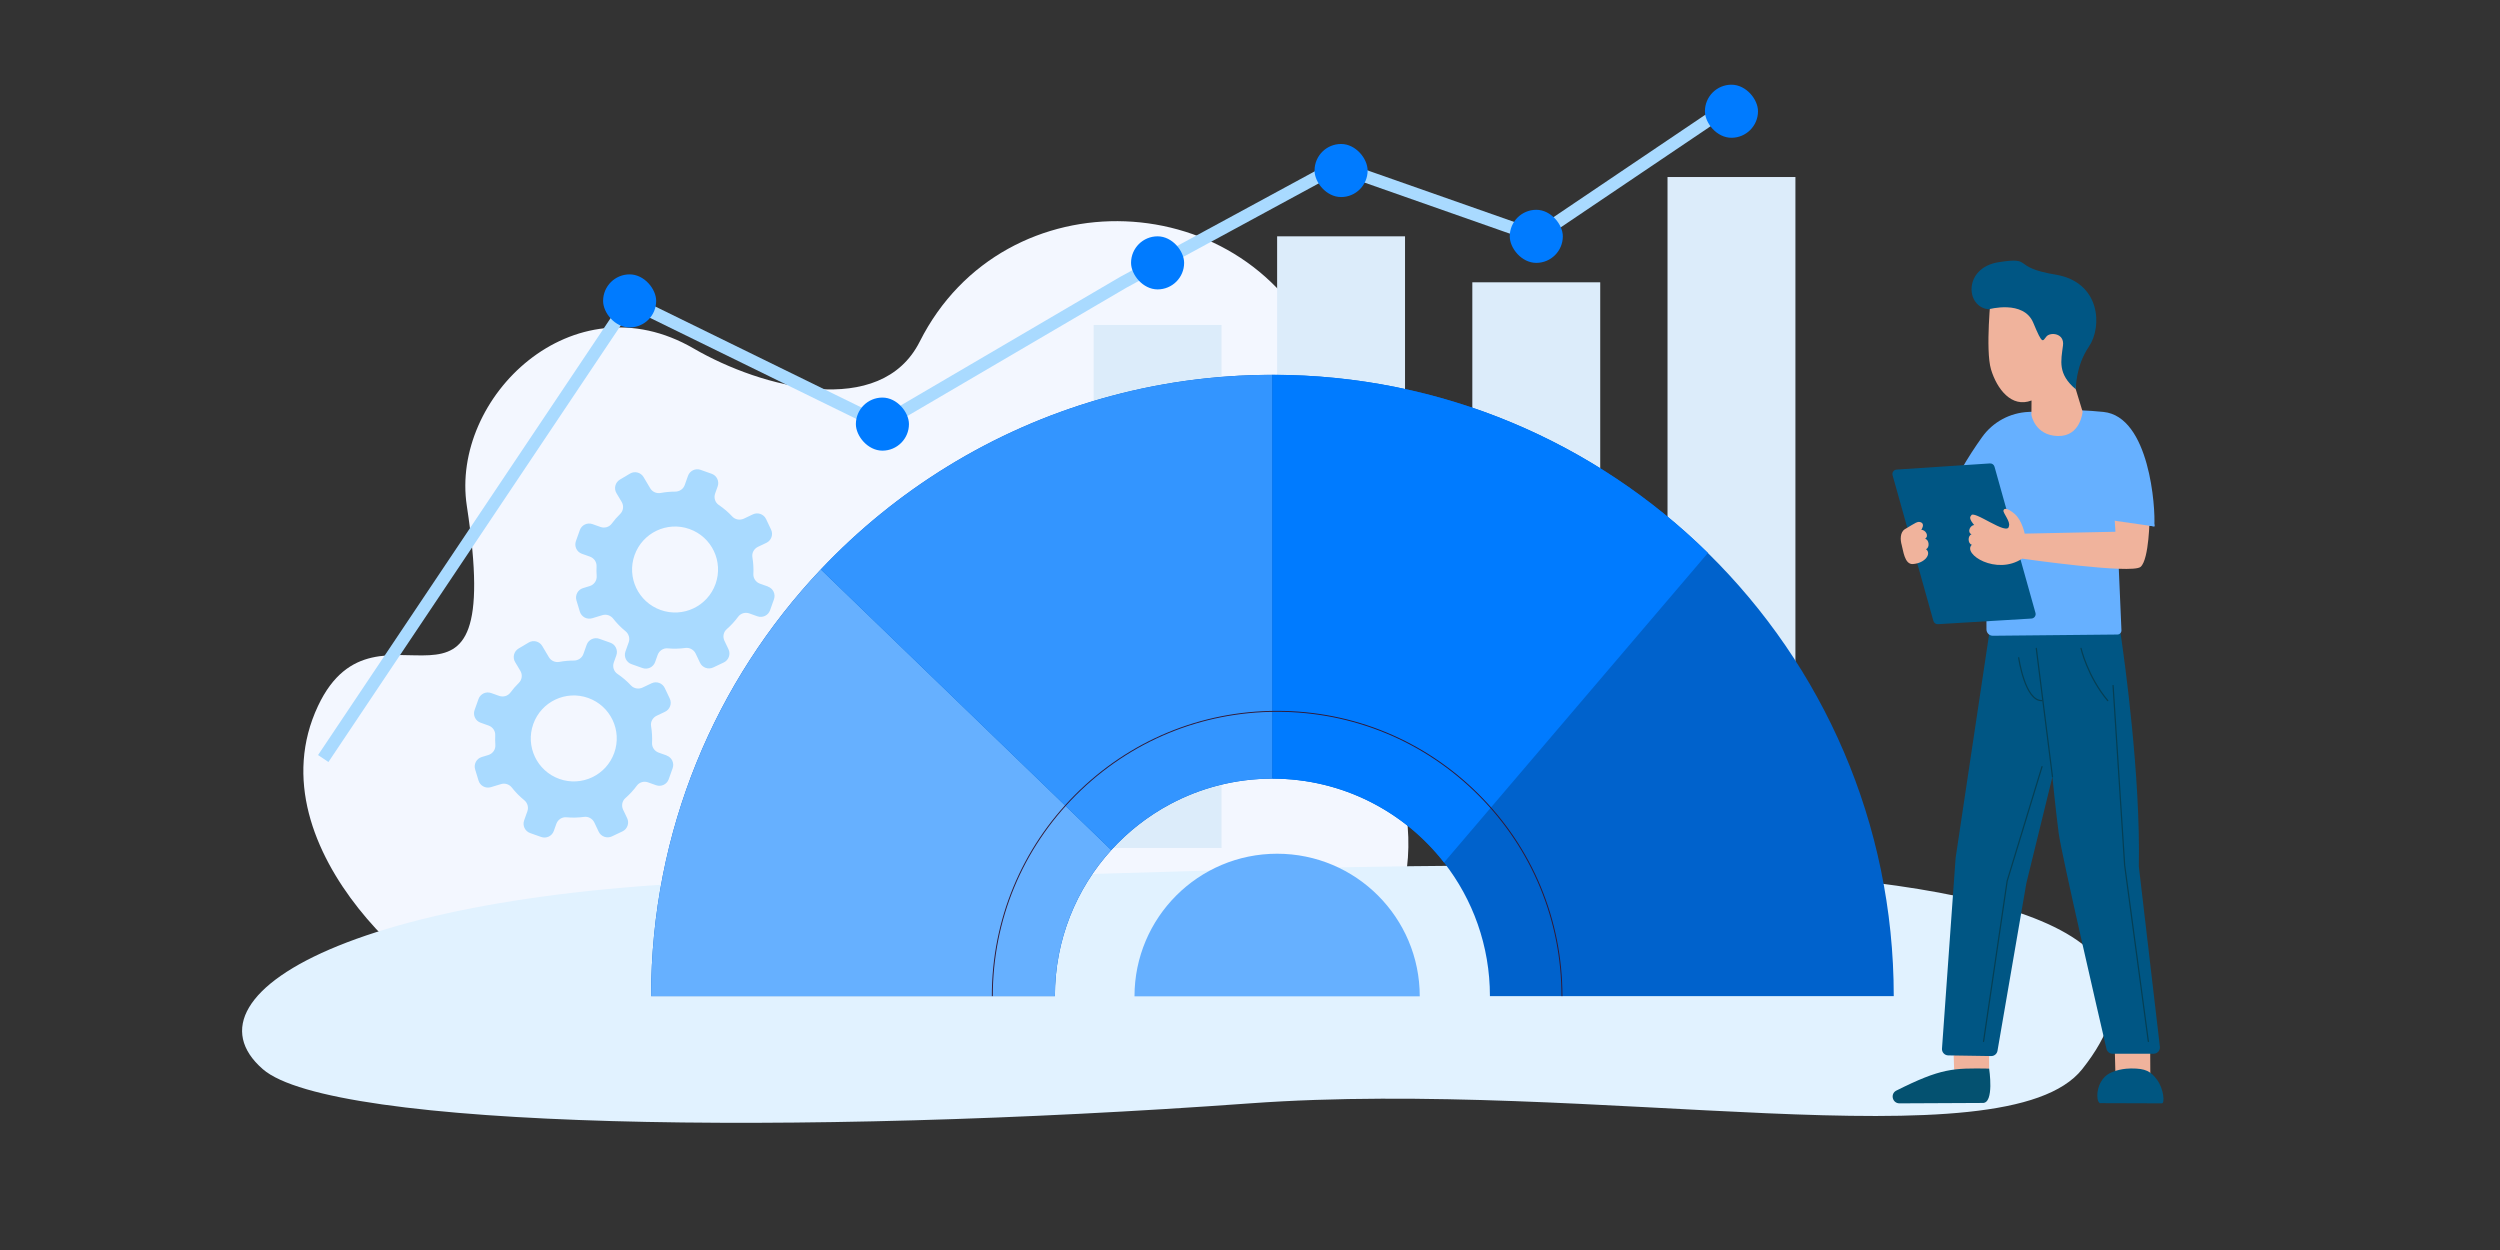 <?xml version="1.0" encoding="UTF-8"?>
<svg xmlns="http://www.w3.org/2000/svg" version="1.1" viewBox="0 0 1000 500">
  <rect x="0" y="0" width="1000" height="500" fill="#333333" stroke="none"/>
  <defs>
    <style>
      .cls-1 {
        fill: #331832;
      }

      .cls-2 {
        fill: #dcecfa;
      }

      .cls-3 {
        fill: #f0b39c;
      }

      .cls-4 {
        fill: #005684;
      }

      .cls-5 {
        fill: #0062cc;
      }

      .cls-6 {
        stroke: #a9daff;
        stroke-width: 5px;
      }

      .cls-6, .cls-7 {
        fill: none;
        stroke-miterlimit: 10;
      }

      .cls-8 {
        fill: #005681;
      }

      .cls-9 {
        fill: #3395ff;
      }

      .cls-7 {
        stroke: #053f54;
        stroke-linecap: round;
        stroke-width: .5px;
      }

      .cls-10 {
        fill: #a9daff;
      }

      .cls-11 {
        fill: #66b0ff;
      }

      .cls-12 {
        fill: #e1f2ff;
      }

      .cls-13 {
        fill: #045170;
      }

      .cls-14 {
        fill: #f3f7ff;
      }

      .cls-15 {
        fill: #007bff;
      }
    </style>
  </defs>
  <!-- Generator: Adobe Illustrator 28.6.0, SVG Export Plug-In . SVG Version: 1.2.0 Build 709)  -->
  <g>
    <g id="Layer_1">
      <path id="_x3C_Path_x3E_" class="cls-14" d="M193.56,400.97c-17.89,0-93.66-60.63-66.34-118.62,23.79-50.5,75.25,23.11,59.51-80-6.6-43.28,42.34-91.08,90.74-62.95,27.33,15.88,74.84,28.22,90.42-2.75,33.78-67.12,131.98-63.25,160.92,6.18,30.99,74.35-37.56,68.66-11.68,107.26,14.79,22.06,24.66,20.67,39.96,56.37,17.92,41.79-4.16,95.08-45.97,95.08l-317.56-.57Z"/>
      <rect class="cls-2" x="588.93" y="112.92" width="51.16" height="209.2"/>
      <rect class="cls-2" x="510.85" y="94.53" width="51.16" height="209.2"/>
      <rect class="cls-2" x="437.46" y="129.99" width="51.16" height="209.2"/>
      <rect class="cls-2" x="667.01" y="70.81" width="51.16" height="246.07"/>
      <path class="cls-10" d="M266.69,302.19l-3.24-1.15c-1.61-.57-2.71-2.13-2.63-3.84.11-2.27-.02-4.52-.39-6.73-.29-1.72.64-3.41,2.21-4.16l3.39-1.61c1.97-.94,2.81-3.3,1.88-5.27l-2.01-4.24c-.94-1.97-3.3-2.81-5.27-1.88l-3.59,1.71c-1.56.74-3.46.44-4.64-.83-1.61-1.73-3.43-3.29-5.43-4.64-1.47-.99-2.04-2.89-1.45-4.56l1.02-2.86c.73-2.06-.34-4.32-2.4-5.05l-4.42-1.57c-2.06-.73-4.32.34-5.05,2.4l-1.31,3.68c-.57,1.61-2.11,2.63-3.82,2.63-1.94,0-3.87.18-5.76.53-1.66.31-3.34-.4-4.21-1.85l-2.68-4.51c-1.12-1.88-3.54-2.5-5.42-1.38l-4.04,2.4c-1.88,1.12-2.5,3.54-1.38,5.42l2.09,3.51c.93,1.56.69,3.55-.61,4.82-1.22,1.19-2.35,2.48-3.38,3.88-1.02,1.38-2.85,1.89-4.46,1.32l-3.24-1.15c-2.06-.73-4.32.34-5.05,2.4l-1.57,4.42c-.73,2.06.34,4.32,2.4,5.05l3.21,1.14c1.63.58,2.73,2.14,2.65,3.86-.06,1.3-.04,2.59.05,3.88.14,1.83-1.04,3.5-2.79,4.04l-2.66.81c-2.09.63-3.27,2.84-2.64,4.93l1.36,4.49c.63,2.09,2.84,3.27,4.93,2.64l4.1-1.24c1.59-.48,3.29.1,4.31,1.41,1.43,1.83,3.08,3.51,4.91,5,1.32,1.07,1.87,2.84,1.3,4.44l-1.31,3.69c-.73,2.06.34,4.32,2.4,5.05l4.42,1.57c2.06.73,4.32-.34,5.05-2.4l1.02-2.86c.6-1.67,2.24-2.78,4-2.62,2.39.22,4.77.16,7.1-.16,1.71-.23,3.37.72,4.11,2.28l1.73,3.65c.94,1.97,3.3,2.81,5.27,1.88l4.24-2.01c1.97-.94,2.81-3.3,1.88-5.27l-1.63-3.42c-.75-1.58-.4-3.47.92-4.62,1.69-1.48,3.23-3.15,4.59-4.99,1.02-1.38,2.85-1.89,4.46-1.31l3.23,1.15c2.06.73,4.32-.34,5.05-2.4l1.57-4.42c.73-2.06-.34-4.32-2.4-5.05ZM245.7,301.14c-3.18,8.95-13.02,13.62-21.96,10.43-8.95-3.18-13.62-13.02-10.43-21.96,3.18-8.95,13.02-13.62,21.96-10.43,8.95,3.18,13.62,13.02,10.43,21.96Z"/>
      <path class="cls-10" d="M307.22,234.62l-3.24-1.15c-1.61-.57-2.71-2.13-2.63-3.84.11-2.27-.02-4.52-.39-6.73-.29-1.72.64-3.41,2.21-4.16l3.39-1.61c1.97-.94,2.81-3.3,1.88-5.27l-2.01-4.24c-.94-1.97-3.3-2.81-5.27-1.88l-3.59,1.71c-1.56.74-3.46.44-4.64-.83-1.61-1.73-3.43-3.29-5.43-4.64-1.47-.99-2.04-2.89-1.45-4.56l1.02-2.86c.73-2.06-.34-4.32-2.4-5.05l-4.42-1.57c-2.06-.73-4.32.34-5.05,2.4l-1.31,3.68c-.57,1.61-2.11,2.63-3.82,2.63-1.94,0-3.87.18-5.76.53-1.66.31-3.34-.4-4.21-1.85l-2.68-4.51c-1.12-1.88-3.54-2.5-5.42-1.38l-4.04,2.4c-1.88,1.12-2.5,3.54-1.38,5.42l2.09,3.51c.93,1.56.69,3.55-.61,4.82-1.22,1.19-2.35,2.48-3.38,3.88-1.02,1.38-2.85,1.89-4.46,1.32l-3.24-1.15c-2.06-.73-4.32.34-5.05,2.4l-1.57,4.42c-.73,2.06.34,4.32,2.4,5.05l3.21,1.14c1.63.58,2.73,2.14,2.65,3.86-.06,1.3-.04,2.59.05,3.88.14,1.83-1.04,3.5-2.79,4.04l-2.66.81c-2.09.63-3.27,2.84-2.64,4.93l1.36,4.49c.63,2.09,2.84,3.27,4.93,2.64l4.1-1.24c1.59-.48,3.29.1,4.31,1.41,1.43,1.83,3.08,3.51,4.91,5,1.32,1.07,1.87,2.84,1.3,4.44l-1.31,3.69c-.73,2.06.34,4.32,2.4,5.05l4.42,1.57c2.06.73,4.32-.34,5.05-2.4l1.02-2.86c.6-1.67,2.24-2.78,4-2.62,2.39.22,4.77.16,7.1-.16,1.71-.23,3.37.72,4.11,2.28l1.73,3.65c.94,1.97,3.3,2.81,5.27,1.88l4.24-2.01c1.97-.94,2.81-3.3,1.88-5.27l-1.63-3.42c-.75-1.58-.4-3.47.92-4.62,1.69-1.48,3.23-3.15,4.59-4.99,1.02-1.38,2.85-1.89,4.46-1.31l3.23,1.15c2.06.73,4.32-.34,5.05-2.4l1.57-4.42c.73-2.06-.34-4.32-2.4-5.05ZM286.22,233.57c-3.18,8.95-13.02,13.62-21.96,10.43-8.95-3.18-13.62-13.02-10.43-21.96,3.18-8.95,13.02-13.62,21.96-10.43,8.95,3.18,13.62,13.02,10.43,21.96Z"/>
      <path class="cls-12" d="M832.88,427.67c-30.76,38.76-195.11,3.69-332.88,13.67-181.54,13.15-367.3,10.33-394.87-13.67-35.16-30.61,41.99-75.71,220.6-75.71s596.43-36.77,507.15,75.71Z"/>
      <g>
        <path class="cls-5" d="M683.16,221.19c-44.85-44.08-106.34-71.26-174.19-71.26-47.64,0-92.15,13.41-129.97,36.66-18.66,11.47-35.69,25.33-50.66,41.17-42.09,44.52-67.9,104.6-67.9,170.7h161.53c0-22.49,8.53-42.99,22.54-58.43,6.71-7.39,14.67-13.62,23.54-18.37,12.19-6.51,26.12-10.2,40.92-10.2h0c27.9,0,52.73,13.13,68.65,33.55,11.5,14.75,18.35,33.3,18.35,53.45h161.53c0-69.41-28.45-132.17-74.34-177.26Z"/>
        <path class="cls-11" d="M328.34,227.75l116.16,112.27c-14.01,15.44-22.54,35.94-22.54,58.44h-161.52c0-66.1,25.81-126.18,67.9-170.7Z"/>
        <path class="cls-9" d="M508.94,149.92v161.53c-25.56,0-48.54,11.02-64.46,28.57l-116.16-112.26c45.3-47.92,109.47-77.83,180.62-77.83Z"/>
        <path class="cls-15" d="M683.16,221.19l-105.54,123.81c-15.92-20.42-40.75-33.55-68.65-33.55v-161.53c67.84,0,129.34,27.19,174.19,71.26Z"/>
        <path class="cls-1" d="M624.97,398.45h-.38c0-30.38-11.83-58.95-33.31-80.43-21.48-21.48-50.05-33.31-80.43-33.31s-58.94,11.83-80.43,33.31c-21.48,21.48-33.31,50.05-33.31,80.43h-.38c0-30.48,11.87-59.14,33.43-80.69,21.55-21.55,50.21-33.42,80.69-33.42s59.14,11.87,80.69,33.42c21.56,21.55,33.43,50.21,33.43,80.69Z"/>
      </g>
      <path class="cls-11" d="M567.9,398.54h-114.1c0-31.51,25.55-57.05,57.05-57.05s57.05,25.54,57.05,57.05Z"/>
      <g>
        <polygon id="_x3C_Path_x3E_-2" data-name="_x3C_Path_x3E_" class="cls-3" points="781.3 416.64 781.71 429.75 795.65 427.44 795.59 416.57 781.3 416.64"/>
        <path id="_x3C_Path_x3E_-3" data-name="_x3C_Path_x3E_" class="cls-13" d="M795.65,427.44c-14.41-.22-19.13-.24-37.21,8.84-2.44,1.35-1.44,5.07,1.35,5.06l33.22-.16c4.82.28,2.64-13.74,2.64-13.74Z"/>
        <polygon id="_x3C_Path_x3E_-4" data-name="_x3C_Path_x3E_" class="cls-3" points="845.81 415.75 846.15 428.9 860.13 429.97 860.06 416.51 845.81 415.75"/>
        <path id="_x3C_Path_x3E_-5" data-name="_x3C_Path_x3E_" class="cls-8" d="M852.51,427.38c-1.82,0-7.61.39-10.61,3.37-3.87,3.85-3.36,10.5-1.78,10.51l24.64.08c1.19.09.8-5.74-1.96-9.45-2.48-3.34-4.55-4.53-10.29-4.5Z"/>
        <path class="cls-4" d="M848.33,254.03c1.49,10.12,7.91,56.24,7.2,92.35,0,.11,0,.22.02.33l8.4,71.96c.18,1.51-1,2.83-2.52,2.83h-16.37c-1.18,0-2.21-.81-2.47-1.96-2.84-12.23-17.98-77.64-19.12-86.32-1.25-9.58-2.5-22.49-2.5-22.49l-10.39,42.39c-.01.06-.03.12-.04.17l-11.54,67.03c-.21,1.23-1.29,2.13-2.54,2.11l-17.17-.27c-1.46-.02-2.6-1.27-2.49-2.72l5.44-76.13c0-.07.01-.13.02-.2l13.8-92.12c.2-1.31,1.36-2.24,2.68-2.16l47.26,3.05c1.2.08,2.17.96,2.35,2.15Z"/>
        <line class="cls-7" x1="820.99" y1="310.73" x2="814.52" y2="259.35"/>
        <polyline class="cls-7" points="816.81 306.66 802.87 352.37 793.42 416.57"/>
        <polyline class="cls-7" points="845.23 274.23 849.86 346.05 859.34 416.57"/>
        <path class="cls-7" d="M807.48,263.11s2.47,17.38,9.32,17.14"/>
        <path class="cls-7" d="M832.41,259.35s2.61,11.25,10.68,20.9"/>
        <path class="cls-11" d="M847.11,217.29c-.04-.9-.59-8.66.3-8.71l14.31,1.99c.57-7.61-1.95-43.93-20.33-45.8-13.1-1.33-19.61-.42-29.89-.01-7.44.3-14.34,4.01-18.66,10.07-5.38,7.55-12.15,18.27-14.29,26.87-3.17,12.8,10.72,18.49,14.82,19.87.67.23,1.11.84,1.11,1.55l.11,28.65c0,1.41,1.16,2.54,2.56,2.53l49.89-.49c.9-.05,1.58-.82,1.54-1.71l-1.5-34.81Z"/>
        <path class="cls-3" d="M812.61,160.19l-.04,5.81s1.38,8.17,10.54,8.41c9.16.24,9.93-9.76,9.93-9.76l-2.72-8.92v-9.87s3.58-15.1,3.58-15.1l-37.49-12.9s-2.32,22.16,0,29.91c2.33,7.75,8.18,15.53,16.2,12.42Z"/>
        <path class="cls-4" d="M795.5,123.71s13.97-3.89,17.82,5.42c3.85,9.31,3.7,7.19,5.31,5.41,1.6-1.78,7.2-1.26,6.57,3.63-.81,6.22-2.19,11.43,5.13,17.56,0,0-.18-9.18,5.25-17.11,5.42-7.94,4.66-25.81-13.41-28.78-18.07-2.97-8.41-7.18-22.66-4.97-14.25,2.21-13.35,18.04-4.01,18.84Z"/>
        <line class="cls-5" x1="802.34" y1="185.37" x2="798.5" y2="202.31"/>
        <path class="cls-4" d="M758.63,187.83l37.34-2.46c.84-.06,1.6.49,1.83,1.3l16.39,58.49c.31,1.09-.47,2.19-1.61,2.26l-37.4,2.25c-.84.05-1.59-.49-1.82-1.3l-16.33-58.28c-.3-1.09.47-2.18,1.6-2.26Z"/>
        <path class="cls-3" d="M845.53,202.61l.65,10.09-36.31.75s-1.05-5.36-4.02-7.89c-2.97-2.52-4.28-2.32-4.47-1.33s2.88,4.44,2.19,6.19c-.3,4.37-14.56-6.98-15.14-4.11-1.28,1.02,1.25,3.69,1.25,3.69-1.54.12-3,2.73-1.07,3.74-1.6.5-1.52,3.77.13,4.15-3.92,3.68,9.79,12.4,20.13,5.56,0,0,43.89,6.32,47.37,3.3,3.48-3.02,3.6-19.84,3.6-19.84l-14.31-4.31Z"/>
        <path class="cls-11" d="M841.42,177.6l2.11,30.36,18.18,2.61c.65.07-1.63-5.26-1.82-5.89l-2.78-6.13-15.7-20.95Z"/>
        <path class="cls-3" d="M760.72,218.13c-.67-2.14-.76-5.3,1.33-6.52,4.1-2.38,5.07-3.39,6.51-2.58,1.43.8-.04,2.9-.04,2.9,1.54-.07,3.31,2.35,1.51,3.59,1.65.3,1.96,3.56.36,4.14,2.32,1.7-.19,5.59-5.24,5.96-3.38.24-3.88-5.69-4.44-7.48Z"/>
        <line class="cls-5" x1="846.18" y1="212.31" x2="841.42" y2="185.95"/>
        <line class="cls-5" x1="800.99" y1="249.67" x2="843.1" y2="248.83"/>
      </g>
      <polyline class="cls-6" points="129.3 303.41 251.86 120.37 352.48 169.65 449.3 112.92 534.83 66.53 614.51 94.53 692.59 41.85"/>
      <rect class="cls-15" x="241.24" y="109.75" width="21.23" height="21.23" rx="10.62" ry="10.62"/>
      <rect class="cls-15" x="342.35" y="159.03" width="21.23" height="21.23" rx="10.62" ry="10.62"/>
      <rect class="cls-15" x="452.42" y="94.53" width="21.23" height="21.23" rx="10.62" ry="10.62"/>
      <rect class="cls-15" x="525.82" y="57.59" width="21.23" height="21.23" rx="10.62" ry="10.62"/>
      <rect class="cls-15" x="603.9" y="83.92" width="21.23" height="21.23" rx="10.62" ry="10.62"/>
      <rect class="cls-15" x="681.97" y="33.88" width="21.23" height="21.23" rx="10.62" ry="10.62"/>
    </g>
  </g>
</svg>